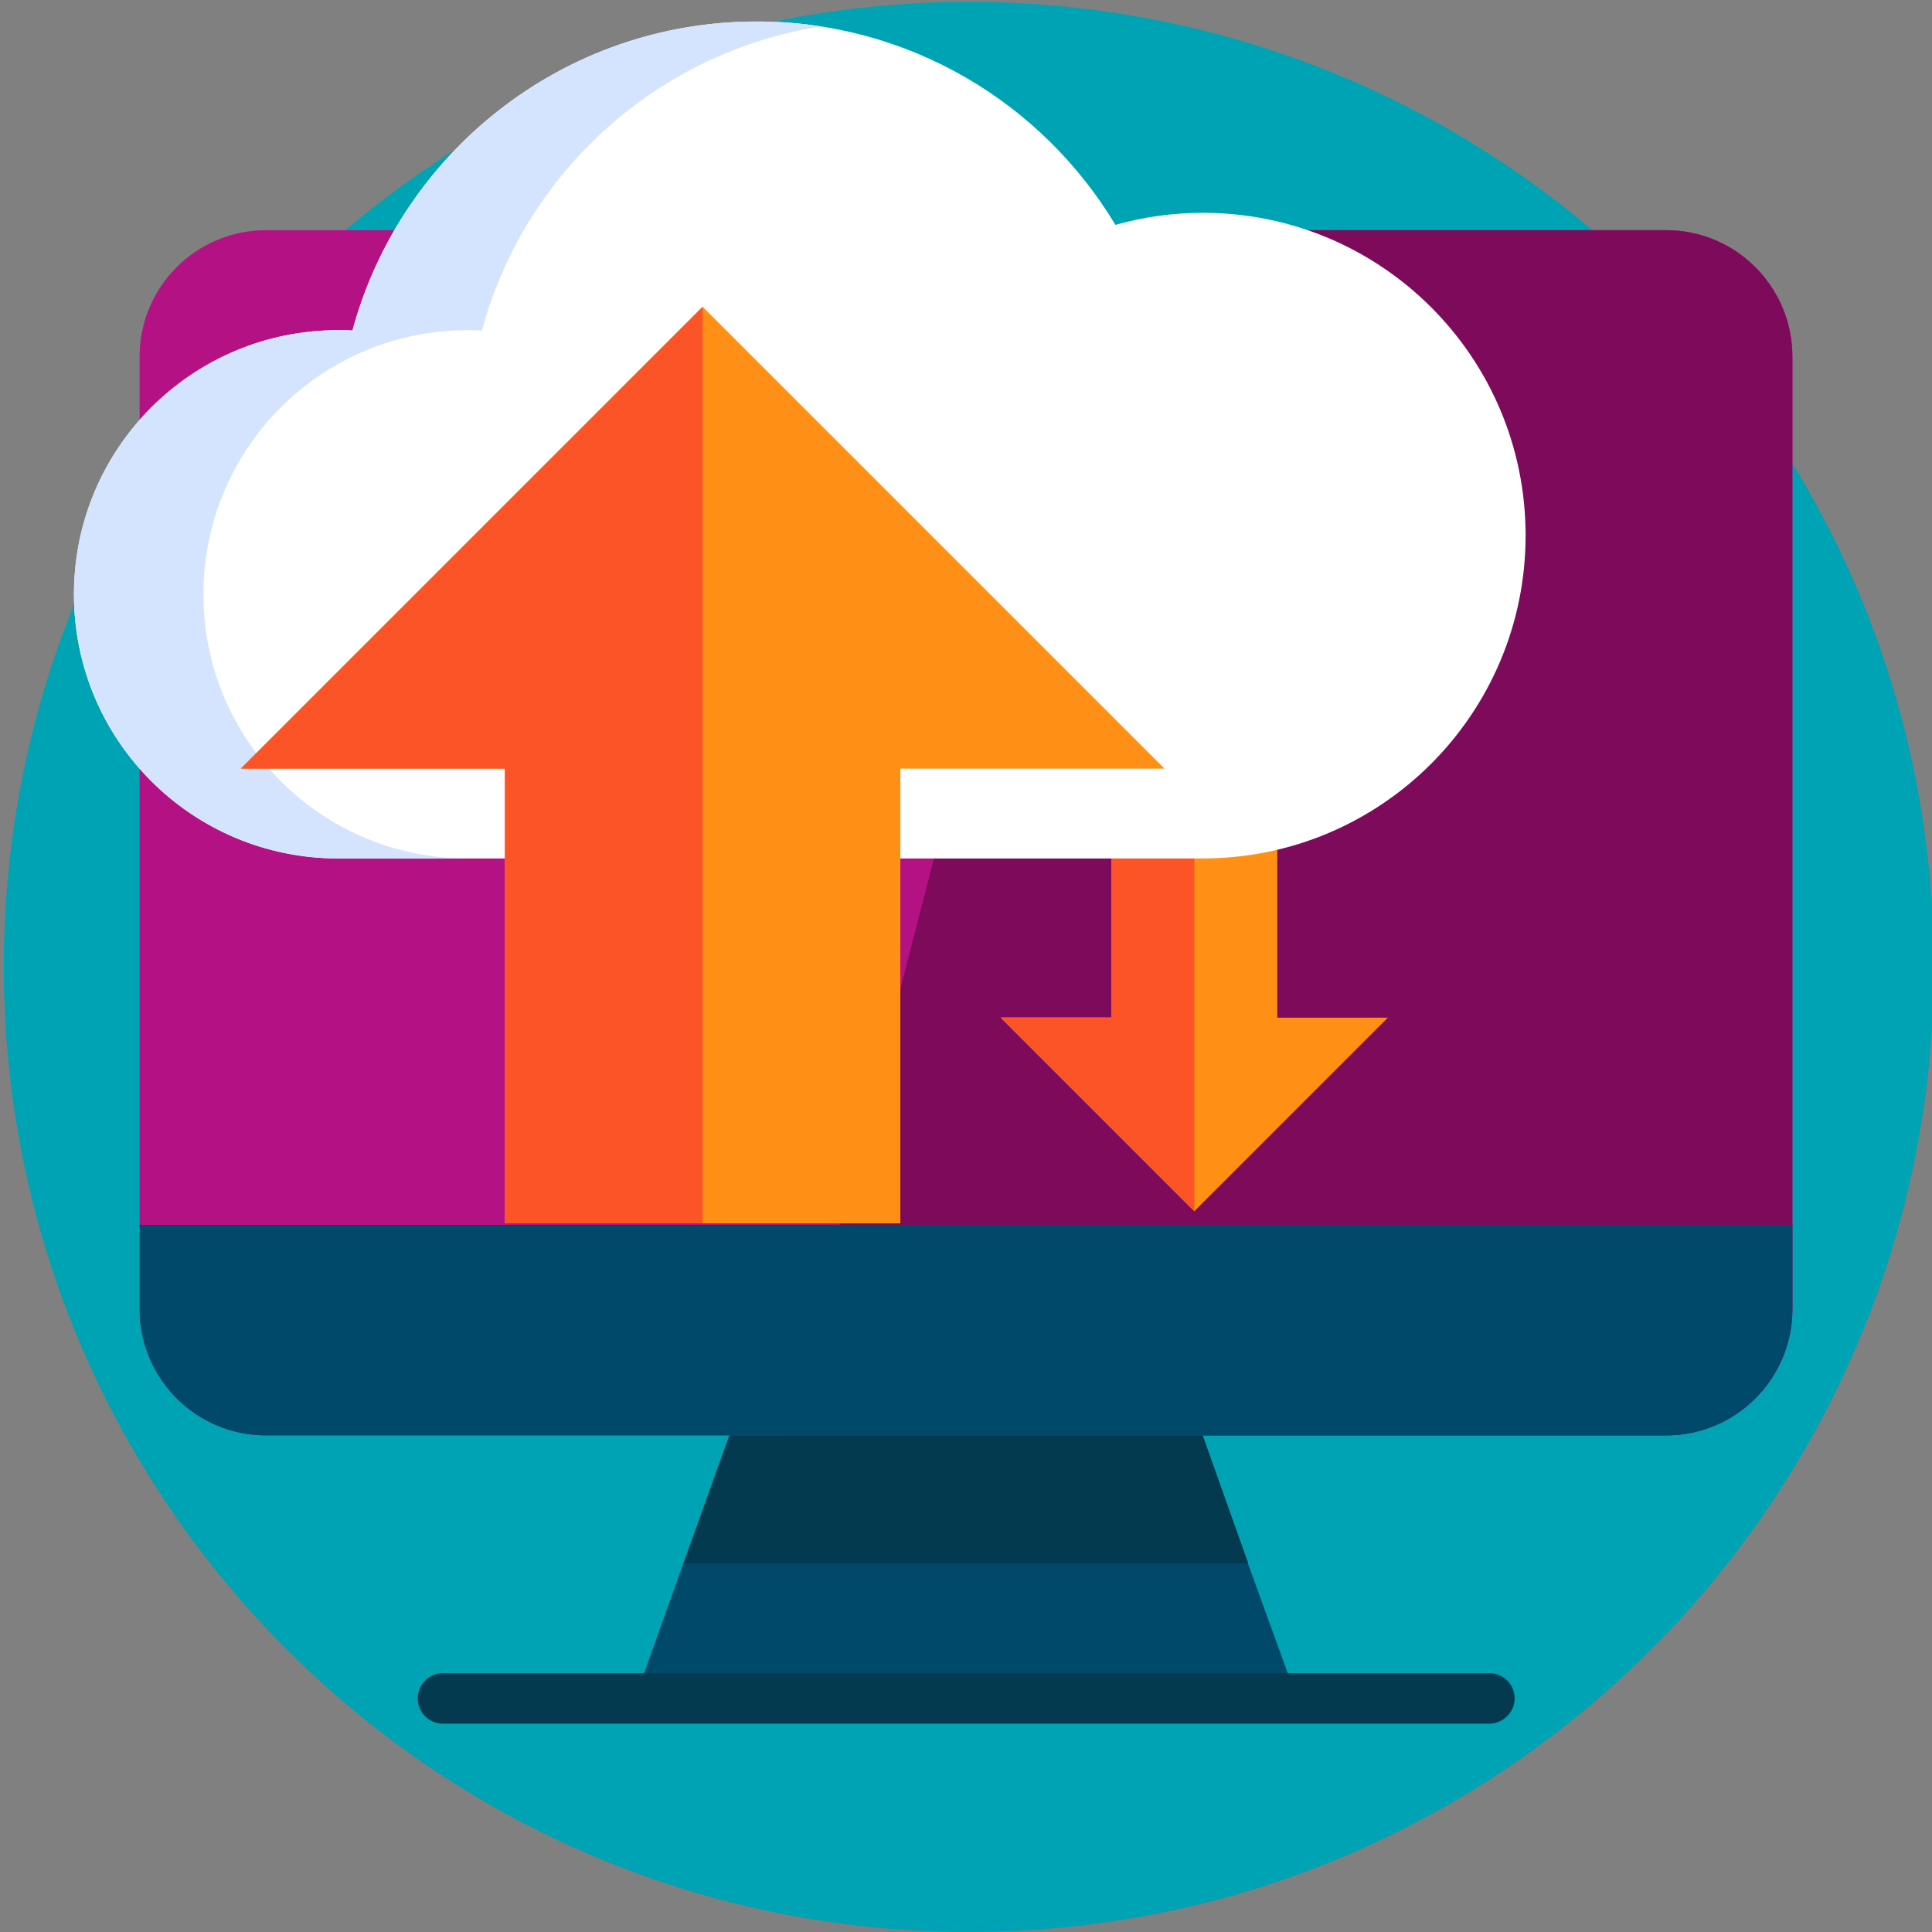 <?xml version="1.0" encoding="utf-8"?>
<!-- Generator: Adobe Illustrator 26.4.1, SVG Export Plug-In . SVG Version: 6.00 Build 0)  -->
<svg version="1.1" id="Layer_1" xmlns="http://www.w3.org/2000/svg" xmlns:xlink="http://www.w3.org/1999/xlink" x="0px" y="0px"
	 viewBox="0 0 512 512" style="enable-background:new 0 0 512 512;" xml:space="preserve">
<rect x="0" y="0" width="512" height="512" fill="#808080" stroke="none"/>
<style type="text/css">
	.st0{fill:#00A3B3;}
	.st1{fill:#00496B;}
	.st2{fill:#033A4F;}
	.st3{fill:#B41284;}
	.st4{fill:#7E0A5C;}
	.st5{fill:#FF9015;}
	.st6{fill:#FC5426;}
	.st7{fill:#FFFFFF;}
	.st8{fill:#D4E4FF;}
</style>
<path class="st0" d="M512.5,256.2C512.5,397.5,398,512,256.8,512S1,397.5,1,256.2S115.5,0.5,256.8,0.5S512.5,115,512.5,256.2z"/>
<path class="st1" d="M343.7,450.1H168.3l12.8-35.8l12.2-34h125.2l12.2,34L343.7,450.1z"/>
<path class="st2" d="M330.8,414.3H181.2l12.2-34l73-21.7l52.3,21.7L330.8,414.3z"/>
<path class="st2" d="M394.6,456.8H117.4c-3.7,0-6.7-3-6.7-6.7s3-6.7,6.7-6.7h277.3c3.7,0,6.7,3,6.7,6.7S398.3,456.8,394.6,456.8z"/>
<path class="st3" d="M475,94.5v252.4c0,18.5-15,33.5-33.5,33.5h-371c-18.5,0-33.5-15-33.5-33.5V94.5C37,76,52,61,70.5,61h371.1
	C460,61,475,76,475,94.5z"/>
<path class="st4" d="M475,94.5v252.4c0,18.5-15,33.5-33.5,33.5H208.2L290.3,61h151.2C460,61,475,76,475,94.5z"/>
<path class="st1" d="M475,324.6v22.3c0,18.5-15,33.5-33.5,33.5h-371c-18.5,0-33.5-15-33.5-33.5v-22.3H475z"/>
<path class="st5" d="M367.9,269.6L316.5,321l-51.3-51.3h29.3v-97.7h44v97.7H367.9z"/>
<path class="st6" d="M316.5,171.9v149l-51.3-51.3h29.3v-97.7H316.5z"/>
<path class="st7" d="M318.8,56.4c-8,0-15.8,1.1-23.2,3.2c-19.4-32.3-54.7-53.9-95.1-53.9c-51.2,0-94.3,34.7-107.1,81.9
	c-1.2-0.1-2.5-0.1-3.8-0.1c-38.7,0-70,31.3-70,70c0,38.7,31.3,70,70,70h110.8h118.3c47.3,0,85.6-38.3,85.6-85.6S366,56.4,318.8,56.4
	z"/>
<path class="st8" d="M53.9,157.5c0-38.7,31.3-70,70-70c1.3,0,2.5,0,3.8,0.1C139,45.8,174.1,13.8,217.6,7c-5.6-0.9-11.3-1.3-17.1-1.3
	c-51.2,0-94.3,34.7-107.1,81.9c-1.2-0.1-2.5-0.1-3.8-0.1c-38.7,0-70,31.3-70,70c0,38.7,31.3,70,70,70h34.3
	C85.2,227.5,53.9,196.2,53.9,157.5z"/>
<path class="st5" d="M308.6,203.7h-70v120.5H133.8V203.7h-70L186.2,81.3L308.6,203.7z"/>
<path class="st6" d="M186.2,81.3v242.9h-52.4V203.7h-70L186.2,81.3z"/>
</svg>
